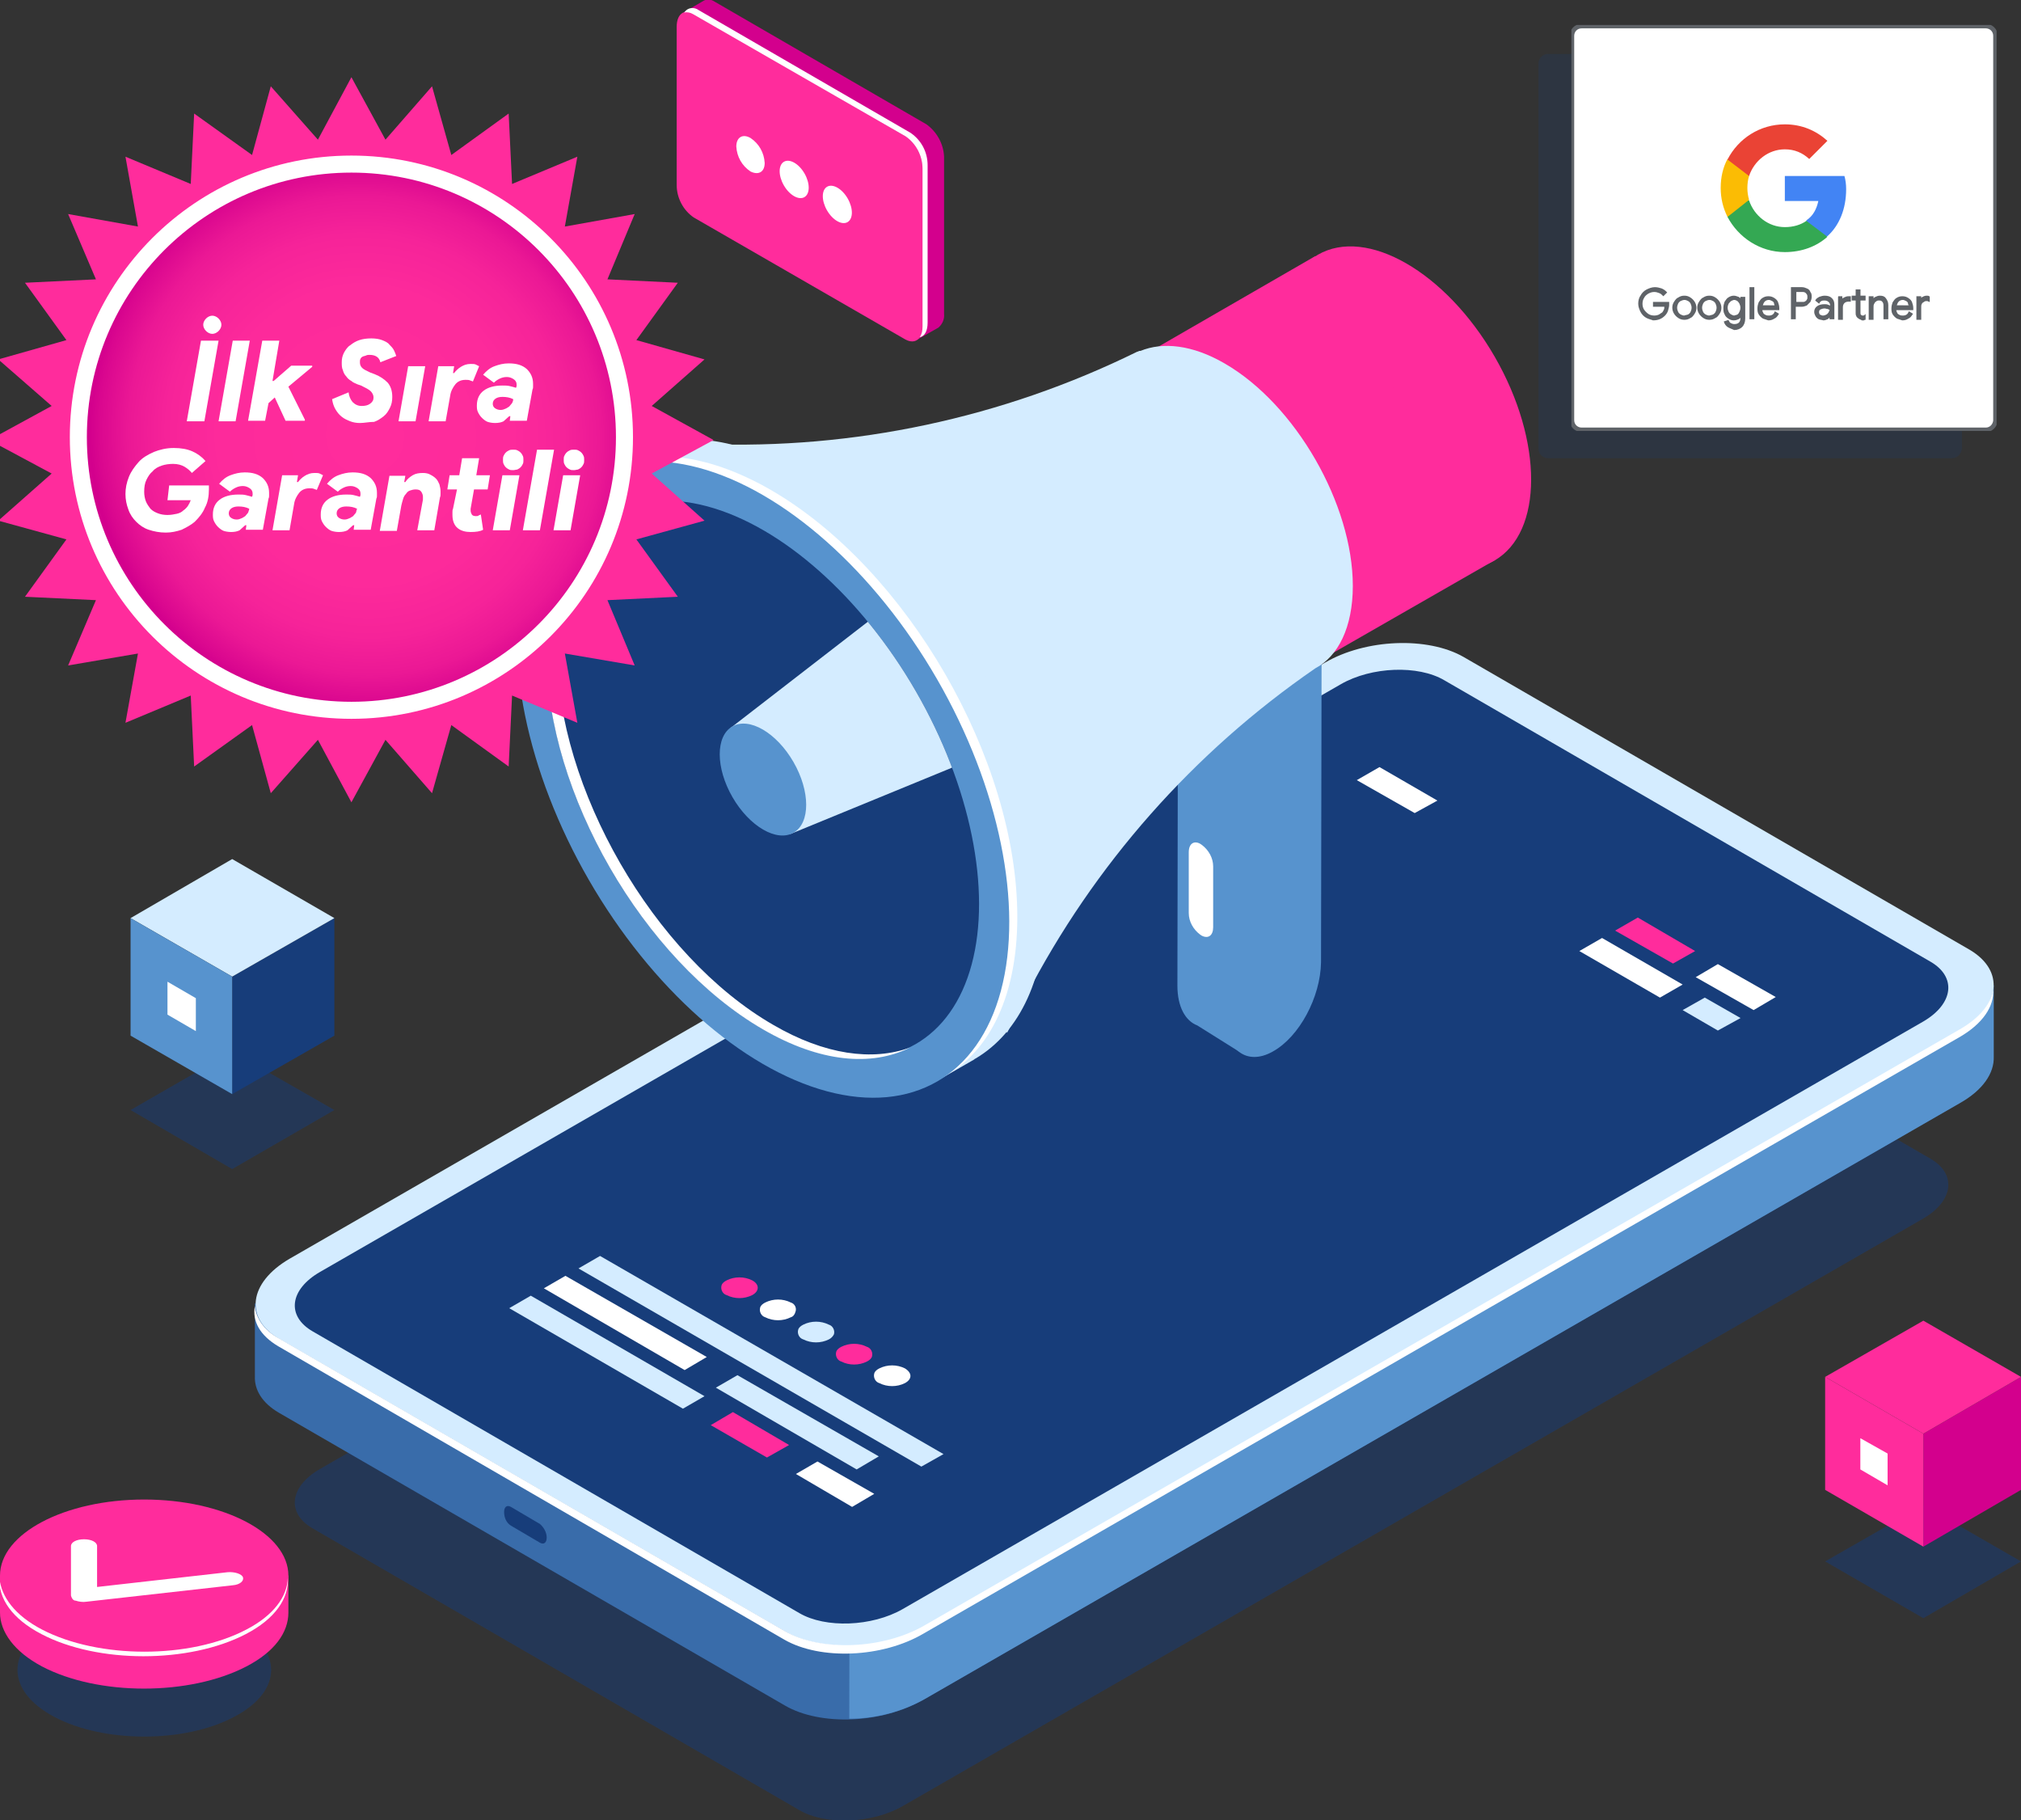 <?xml version="1.0" encoding="utf-8"?>
<!-- Generator: Adobe Illustrator 27.2.0, SVG Export Plug-In . SVG Version: 6.00 Build 0)  -->
<svg version="1.1" id="Layer_1" xmlns="http://www.w3.org/2000/svg" xmlns:xlink="http://www.w3.org/1999/xlink" x="0px" y="0px"
	 viewBox="0 0 356 320.6" style="enable-background:new 0 0 356 320.6;" xml:space="preserve">
<rect x="0" y="0" width="356" height="320.6" fill="#333333" stroke="none"/>
<style type="text/css">
	.st0{opacity:0.5;fill:#173D7A;enable-background:new    ;}
	.st1{fill:#FF2C9C;}
	.st2{fill:#FFFFFF;}
	.st3{fill:#396CAA;}
	.st4{fill:#173D7A;}
	.st5{fill:#5793CE;}
	.st6{fill:#D4ECFF;}
	.st7{fill:#D3008D;}
	.st8{clip-path:url(#SVGID_00000096023089171598660580000001655101314819483307_);}
	.st9{fill:url(#SVGID_00000060007178425109401780000009653848994252513430_);stroke:#FFFFFF;stroke-width:3;stroke-miterlimit:10;}
	.st10{opacity:0.2;fill:#173D7A;enable-background:new    ;}
	
		.st11{clip-path:url(#SVGID_00000089534572901168220080000013859480377771800483_);fill:none;stroke:#5F6368;stroke-width:0.791;stroke-miterlimit:10;}
	.st12{fill:#4284F4;}
	.st13{fill:#34A853;}
	.st14{fill:#FBBC04;}
	.st15{fill:#EA4335;}
	.st16{fill:#5F6368;stroke:#5F6368;stroke-width:0.25;stroke-miterlimit:10;}
</style>
<g id="Layer_2_1_">
	<g id="Ñëîé_1">
		<path class="st0" d="M41.2,302.4c-8.7,4.6-22.9,4.6-31.6,0s-8.7-12,0-16.6s22.9-4.6,31.6,0S50,297.8,41.2,302.4z"/>
		<path class="st1" d="M50.8,284v-6.5h-1.3c-1.5-2.2-3.7-4-6.1-5.2c-9.9-5.2-26-5.2-36,0c-2.5,1.2-4.6,3-6.1,5.2H0v6.5l0,0
			c0,3.4,2.5,6.9,7.4,9.5c9.9,5.2,26,5.2,36,0C48.4,290.9,50.8,287.5,50.8,284z"/>
		<ellipse class="st1" cx="25.4" cy="277.5" rx="25.4" ry="13.4"/>
		<path class="st2" d="M43.4,287c-9.9,5.2-26,5.2-36,0c-4.8-2.5-7.2-5.8-7.5-9.1c-0.2,3.6,2.2,7.2,7.4,9.9c9.9,5.2,26,5.2,36,0
			c5.2-2.7,7.6-6.3,7.4-9.9C50.6,281.2,48.2,284.5,43.4,287z"/>
		<path class="st2" d="M13.2,281.9c-0.4-0.1-0.6-0.5-0.7-0.9v-8.7c0-0.7,1-1.2,2.3-1.2s2.3,0.5,2.3,1.2v7.2l23-2.6
			c1.2-0.1,2.5,0.3,2.7,0.9s-0.5,1.3-1.8,1.4l-25.8,2.9c-0.6,0.1-1.3,0-1.9-0.2L13.2,281.9z"/>
		<path class="st0" d="M340.1,204.1l-85.7-49.6c-4.6-2.7-12.8-2.4-18.2,0.7L56.4,258.7c-5.4,3.1-6,7.8-1.3,10.5l85.7,49.6
			c4.6,2.7,12.8,2.4,18.2-0.7l179.8-103.5C344.1,211.5,344.7,206.8,340.1,204.1z"/>
		<path class="st3" d="M138.3,300.4l-89.2-51.6c-2.9-1.7-4.3-4-4.2-6.4l0,0v-12.9l5,5.8c0.3-0.2,0.6-0.4,1-0.6l182.4-105
			c7.2-4.2,18.2-4.6,24.4-1l87.9,50.9l5.5-6.1v12.6l0,0c0.1,2.9-1.9,5.9-6,8.2l-182.4,105C155.5,303.6,144.5,304,138.3,300.4z"/>
		<path class="st4" d="M90,268.7l5.1,3c0.7,0.4,1.2,0,1.2-0.9l0,0c0-0.9-0.5-1.8-1.2-2.4l-5.1-3c-0.7-0.4-1.2,0-1.2,0.9l0,0
			C88.8,267.3,89.2,268.2,90,268.7z"/>
		<path class="st5" d="M233.3,129.7c7.2-4.2,18.2-4.6,24.5-1l87.9,50.9l5.5-6.1v12.6l0,0c0.1,2.9-1.9,5.9-6,8.2l-182.4,105
			c-4,2.2-8.6,3.4-13.2,3.4l0.2-125.1L233.3,129.7z"/>
		<path class="st6" d="M347,167.3l-89.2-51.6c-6.3-3.6-17.2-3.2-24.4,1L51,221.7c-7.2,4.2-8,10.5-1.8,14.1l89.2,51.6
			c6.3,3.6,17.2,3.2,24.5-1l182.4-105C352.4,177.3,353.2,171,347,167.3z"/>
		<path class="st2" d="M138.2,288.8L49,237.1c-3.2-1.9-4.6-4.4-4.1-7.1c0.2,2.1,1.5,4.2,4.2,5.7l89.2,51.6c6.3,3.6,17.2,3.2,24.5-1
			l182.4-105c3.5-2,5.5-4.5,5.9-7c0.2,2.9-1.8,6-6,8.4l-182.4,105C155.4,292,144.5,292.4,138.2,288.8z"/>
		<path class="st4" d="M340.1,169.4l-85.7-49.6c-4.6-2.7-12.8-2.4-18.2,0.7L56.4,224c-5.4,3.1-6,7.8-1.3,10.5l85.7,49.6
			c4.6,2.7,12.8,2.4,18.2-0.7l179.8-103.5C344.1,176.8,344.7,172.1,340.1,169.4z"/>
		<polygon class="st6" points="162.3,258.3 101.9,223.4 105.7,221.2 166.2,256.1 		"/>
		<polygon class="st6" points="120.3,248.1 89.7,230.4 93.5,228.2 124.1,245.9 		"/>
		<polygon class="st1" points="135.1,256.7 125.2,251 129.1,248.7 139,254.5 		"/>
		<polygon class="st2" points="150.1,265.4 140.2,259.6 144,257.4 154,263.1 		"/>
		<polygon class="st2" points="120.6,241.3 95.8,226.9 99.6,224.7 124.5,239 		"/>
		<polygon class="st6" points="150.9,258.8 126.1,244.4 129.9,242.2 154.8,256.5 		"/>
		<path class="st1" d="M132.5,228.1c-1.4,0.7-3.1,0.7-4.5,0c-0.7-0.2-1.1-1-0.9-1.7c0.1-0.4,0.5-0.7,0.9-0.9c1.4-0.7,3.1-0.7,4.5,0
			C133.8,226.2,133.8,227.4,132.5,228.1z"/>
		<path class="st2" d="M139.3,232c-1.4,0.7-3.1,0.7-4.5,0c-0.7-0.2-1.1-1-0.9-1.7c0.1-0.4,0.5-0.7,0.9-0.9c1.4-0.7,3.1-0.7,4.5,0
			c0.7,0.2,1.1,1,0.8,1.7C140,231.5,139.7,231.9,139.3,232z"/>
		<path class="st6" d="M146,235.9c-1.4,0.7-3.1,0.7-4.5,0c-0.7-0.2-1.1-1-0.9-1.7c0.1-0.4,0.5-0.7,0.9-0.9c1.4-0.7,3.1-0.7,4.5,0
			c0.7,0.2,1.1,1,0.9,1.7C146.7,235.4,146.4,235.7,146,235.9z"/>
		<path class="st1" d="M152.7,239.8c-1.4,0.7-3.1,0.7-4.5,0c-0.7-0.2-1.1-1-0.9-1.7c0.1-0.4,0.5-0.7,0.9-0.9c1.4-0.7,3.1-0.7,4.5,0
			c0.7,0.2,1.1,1,0.9,1.7C153.5,239.3,153.1,239.6,152.7,239.8z"/>
		<path class="st2" d="M159.4,243.6c-1.4,0.7-3.1,0.7-4.5,0c-0.7-0.2-1.1-1-0.9-1.7c0.1-0.4,0.5-0.7,0.9-0.9c1.4-0.7,3.1-0.7,4.5,0
			C160.7,241.8,160.7,242.9,159.4,243.6z"/>
		<polygon class="st1" points="294.7,169.7 284.5,163.9 288.5,161.6 298.6,167.5 		"/>
		<polygon class="st2" points="308.9,177.9 298.7,172.1 302.6,169.8 312.8,175.6 		"/>
		<polygon class="st2" points="249.2,143.2 239,137.4 243,135.1 253.2,141 		"/>
		<polygon class="st2" points="292.4,175.7 278.2,167.5 282.2,165.2 296.4,173.4 		"/>
		<polygon class="st6" points="302.6,181.5 296.4,177.9 300.3,175.7 306.6,179.3 		"/>
		<polygon class="st0" points="338.8,285 321.5,275 338.8,265.1 356,275 		"/>
		<polygon class="st7" points="356,262.4 338.8,272.4 338.8,252.5 356,242.5 		"/>
		<polygon class="st1" points="338.8,252.5 321.5,242.5 338.8,232.6 356,242.5 		"/>
		<polygon class="st1" points="338.8,272.4 321.5,262.4 321.5,242.5 338.8,252.5 		"/>
		<polygon class="st2" points="332.5,261.6 327.7,258.8 327.7,253.3 332.5,256 		"/>
		<polygon class="st0" points="40.9,205.9 23,195.5 40.9,185.2 58.9,195.5 		"/>
		<polygon class="st4" points="58.9,182.4 40.9,192.7 40.9,172 58.9,161.7 		"/>
		<polygon class="st6" points="40.9,172 23,161.7 40.9,151.3 58.9,161.7 		"/>
		<polygon class="st5" points="40.9,192.7 23,182.4 23,161.7 40.9,172 		"/>
		<polygon class="st2" points="34.5,181.6 29.5,178.7 29.5,172.9 34.5,175.8 		"/>
		<path class="st7" d="M163.2,21.9L125.9,0.3c-0.6-0.4-1.3-0.5-1.9-0.2l0,0l-3.6,2.1l2.5,0.9v27.2c0,2.3,1.1,4.4,3,5.7l35.7,20.6
			v3.2l3.7-2.1l0,0c0.7-0.6,1.1-1.5,1-2.4V27.6C166.2,25.3,165,23.2,163.2,21.9z"/>
		<path class="st1" d="M159.5,59.8l-37.3-21.5c-1.9-1.3-3-3.5-3-5.7V4.7c0-2.2,1.3-3.2,3-2.3L159.5,24c1.9,1.3,3,3.5,3,5.7v27.8
			C162.5,59.7,161.2,60.7,159.5,59.8z"/>
		<path class="st2" d="M160.4,23.4L123.1,1.8c-0.8-0.6-1.9-0.5-2.5,0.3c0,0,0,0-0.1,0.1c0.6-0.1,1.1,0,1.6,0.3L159.5,24
			c1.9,1.3,3,3.5,3,5.7v27.8c0,0.7-0.1,1.3-0.5,1.9c0.9-0.2,1.4-1.1,1.4-2.6V29.1C163.4,26.8,162.3,24.7,160.4,23.4z"/>
		<path class="st2" d="M134.7,28.7c0,1.6-1.1,2.2-2.5,1.5c-1.5-1-2.4-2.6-2.5-4.4c0-1.6,1.1-2.3,2.5-1.5
			C133.7,25.3,134.6,26.9,134.7,28.7z"/>
		<ellipse transform="matrix(0.866 -0.5 0.5 0.866 2.943 74.187)" class="st2" cx="139.9" cy="31.6" rx="2.1" ry="3.6"/>
		<ellipse transform="matrix(0.866 -0.5 0.5 0.866 1.763 78.576)" class="st2" cx="147.5" cy="36" rx="2.1" ry="3.6"/>
		<path class="st5" d="M224.2,164.3v-7.2l8.5-42.9l-8.4-5.2l-16.8,9.3l-0.1,55.3c0,3.7,1.4,6.2,3.5,7l0,0l7.5,4.7l0.9-3.6l1.3-6.5
			C222.9,172,224.1,168.2,224.2,164.3z"/>
		<path class="st5" d="M224.2,185.2L224.2,185.2c-4.6,2.6-8.4-0.3-8.4-6.4l0.1-55.3l16.9-9.3l-0.1,55.3
			C232.6,175.6,228.9,182.6,224.2,185.2z"/>
		<ellipse transform="matrix(0.866 -0.5 0.5 0.866 -2.717 133.47)" class="st1" cx="247.7" cy="71.8" rx="18" ry="31.1"/>
		<polygon class="st1" points="263.4,98.6 199.4,135.3 165,83.6 231.7,45.1 		"/>
		<path class="st6" d="M238.3,103.2c0-14.4-10.1-32-22.6-39.2c-5.7-3.3-10.9-3.8-14.8-2.2l0,0h-0.1h-0.1l-0.5,0.2
			c-23.6,11.6-49.8,17.2-76.1,16.2l-7.4-0.3l60.7,104l3.3-6.4c12-23.2,29.5-43,51-57.8C235.7,115.6,238.3,110.5,238.3,103.2z"/>
		<path class="st6" d="M184.3,158.5c0-27.7-19.4-61.3-43.4-75.2c-11.9-6.9-22.8-7.6-30.6-3.1l0,0l0,0h-0.1l-7.1,4.2l2.5-0.5
			c-5.1,5.3-8,13.6-8,24.4c0,27.7,19.4,61.3,43.4,75.2c9.4,5.4,18.1,7,25.2,5.2l-1.2,1.7l6.6-3.8l0.1-0.1l0.2-0.1l0,0
			C179.6,181.8,184.3,172.2,184.3,158.5z"/>
		<path class="st2" d="M179.2,161.5c0-27.7-19.4-61.3-43.4-75.2c-11.8-6.8-22.5-7.6-30.3-3.2l-1.1,0.6c-0.4,0.2-0.7,0.5-1.1,0.7
			l2.2-0.5c-5.1,5.3-8,13.6-8,24.4c0,27.7,19.4,61.3,43.4,75.2c9.4,5.4,18.1,7,25.2,5.2l-1,1.5C173.8,186.2,179.2,176.1,179.2,161.5
			z"/>
		<ellipse transform="matrix(0.866 -0.5 0.5 0.866 -50.645 85.595)" class="st5" cx="134.4" cy="137.3" rx="35.4" ry="61.4"/>
		<ellipse transform="matrix(0.866 -0.5 0.5 0.866 -50.645 85.595)" class="st4" cx="134.4" cy="137.3" rx="31.1" ry="53.8"/>
		<path class="st2" d="M136.2,180.5c-21-12.1-38.1-41.7-38.1-66c0-12.8,4.7-21.5,12.2-25.2c-8.5,3.1-14,12.2-14,26
			c0,24.3,17,53.8,38.1,66c10,5.8,19.1,6.6,25.9,3.2C153.7,186.9,145.3,185.8,136.2,180.5z"/>
		<g>
			<g>
				<g>
					<g>
						<defs>
							
								<ellipse id="SVGID_1_" transform="matrix(0.866 -0.5 0.5 0.866 -50.645 85.595)" cx="134.4" cy="137.3" rx="31.1" ry="53.8"/>
						</defs>
						<clipPath id="SVGID_00000017497806634527275890000013336158216665846187_">
							<use xlink:href="#SVGID_1_"  style="overflow:visible;"/>
						</clipPath>
						<g style="clip-path:url(#SVGID_00000017497806634527275890000013336158216665846187_);">
							<polygon class="st6" points="128.7,128.2 183.9,85.5 204,120.3 139.2,146.9 							"/>
							<ellipse transform="matrix(0.866 -0.5 0.5 0.866 -50.645 85.595)" class="st5" cx="134.4" cy="137.3" rx="6.2" ry="10.8"/>
						</g>
					</g>
				</g>
			</g>
		</g>
		<path class="st2" d="M211.7,164.8l-0.3-0.2c-1.2-0.9-2-2.3-2-3.8v-10.7c0-1.5,0.9-2.1,2-1.5l0.3,0.2c1.2,0.9,2,2.3,2,3.8v10.7
			C213.7,164.7,212.9,165.4,211.7,164.8z"/>
	</g>
</g>
<g>
	<polygon class="st1" points="61.9,13.6 67.9,24.6 76.1,15.2 79.5,27.3 89.6,20 90.2,32.4 101.7,27.6 99.5,39.9 111.8,37.7 
		107,49.2 119.4,49.8 112.1,59.9 124.1,63.3 114.8,71.5 125.7,77.5 114.8,83.4 124.1,91.7 112.1,95 119.4,105.1 107,105.7 
		111.8,117.2 99.5,115.1 101.7,127.3 90.2,122.5 89.6,135 79.5,127.7 76.1,139.7 67.9,130.3 61.9,141.3 56,130.3 47.7,139.7 
		44.4,127.7 34.2,135 33.6,122.5 22.1,127.3 24.3,115.1 12,117.2 16.9,105.7 4.4,105.1 11.7,95 -0.3,91.7 9.1,83.4 -1.9,77.5 
		9.1,71.5 -0.3,63.3 11.7,59.9 4.4,49.8 16.9,49.2 12,37.7 24.3,39.9 22.1,27.6 33.6,32.4 34.2,20 44.4,27.3 47.7,15.2 56,24.6 	"/>
	<g>
		
			<radialGradient id="SVGID_00000081633713313676322380000013139139984554643602_" cx="-507.277" cy="-630.978" r="64.551" gradientTransform="matrix(0.872 -0.49 -0.501 -0.892 190.532 -734.69)" gradientUnits="userSpaceOnUse">
			<stop  offset="8.379889e-03" style="stop-color:#FF2C9C"/>
			<stop  offset="0.399" style="stop-color:#FD2A9B"/>
			<stop  offset="0.54" style="stop-color:#F62399"/>
			<stop  offset="0.641" style="stop-color:#EB1895"/>
			<stop  offset="0.721" style="stop-color:#DA078F"/>
			<stop  offset="0.746" style="stop-color:#D3008D"/>
		</radialGradient>
		
			<circle style="fill:url(#SVGID_00000081633713313676322380000013139139984554643602_);stroke:#FFFFFF;stroke-width:3;stroke-miterlimit:10;" cx="61.9" cy="77" r="48.1"/>
	</g>
	<g>
		<path class="st2" d="M35.4,60h3.1L36,74.2h-3.1L35.4,60z M37.4,58.8c-0.4,0-0.8-0.2-1.1-0.5c-0.3-0.3-0.5-0.7-0.5-1.1
			c0-0.4,0.2-0.8,0.5-1.1s0.7-0.5,1.1-0.5c0.4,0,0.8,0.2,1.1,0.5c0.3,0.3,0.5,0.7,0.5,1.1c0,0.4-0.2,0.8-0.5,1.1
			S37.8,58.8,37.4,58.8z"/>
		<path class="st2" d="M38.5,74.2L41,60h3l-2.5,14.2H38.5z"/>
		<path class="st2" d="M46.2,60h3L48,67.1h0.2l3.1-2.7H55v0.2l-4.2,3.5l2.9,5.8v0.2h-3.4L48.4,70l-1.1,1l-0.6,3.1h-3L46.2,60z"/>
		<path class="st2" d="M63.4,74.5c-0.6,0-1.2-0.1-1.7-0.3c-0.5-0.2-1-0.4-1.5-0.8s-0.8-0.8-1.1-1.3s-0.5-1.1-0.6-1.8l2.9-1.2
			c0.1,0.7,0.3,1.2,0.7,1.7c0.4,0.4,0.9,0.7,1.6,0.7c0.6,0,1.1-0.1,1.5-0.4s0.6-0.6,0.6-1.1c0-0.4-0.2-0.8-0.5-1.1
			c-0.3-0.3-0.9-0.6-1.7-1L63,67.7c-0.4-0.2-0.8-0.3-1.1-0.6c-0.4-0.2-0.7-0.5-0.9-0.8c-0.3-0.3-0.5-0.7-0.6-1.1
			c-0.2-0.4-0.2-0.9-0.2-1.4c0-0.6,0.1-1.1,0.4-1.7c0.3-0.5,0.6-1,1.1-1.3c0.5-0.4,1-0.7,1.6-0.9s1.3-0.3,2.1-0.3
			c0.7,0,1.4,0.1,1.9,0.3s1,0.4,1.3,0.8c0.3,0.3,0.6,0.6,0.8,1c0.2,0.4,0.3,0.7,0.4,1L67,63.8c-0.2-0.9-0.9-1.3-1.9-1.3
			c-0.2,0-0.4,0-0.6,0.1s-0.4,0.1-0.6,0.2s-0.3,0.2-0.4,0.4c-0.1,0.2-0.1,0.3-0.1,0.6c0,0.4,0.1,0.7,0.4,1c0.3,0.3,0.8,0.5,1.4,0.8
			l0.8,0.3c1,0.4,1.7,0.9,2.3,1.5c0.5,0.6,0.8,1.4,0.8,2.5c0,0.7-0.1,1.3-0.4,1.9s-0.6,1.1-1.1,1.5s-1.1,0.8-1.7,1
			C65,74.3,64.2,74.5,63.4,74.5z"/>
		<path class="st2" d="M70.2,74.2l1.7-9.7h3l-1.7,9.7H70.2z"/>
		<path class="st2" d="M77.2,64.5H80l-0.2,1.2H80c0.3-0.4,0.7-0.8,1.2-1.1c0.5-0.3,1-0.5,1.7-0.5c0.4,0,0.7,0,0.9,0.1
			c0.2,0.1,0.4,0.2,0.6,0.3l-1.1,2.7c-0.1-0.1-0.3-0.1-0.5-0.2s-0.5-0.1-0.8-0.1c-0.8,0-1.4,0.3-1.8,0.8s-0.8,1.2-0.9,2l-0.8,4.5h-3
			L77.2,64.5z"/>
		<path class="st2" d="M89.9,73.3h-0.2c-0.3,0.3-0.7,0.6-1,0.9c-0.4,0.2-0.9,0.3-1.5,0.3c-0.5,0-1-0.1-1.3-0.2s-0.7-0.4-1-0.7
			c-0.3-0.3-0.5-0.6-0.7-1S84,71.8,84,71.4c0-1.1,0.4-2,1.2-2.6c0.8-0.6,1.9-0.9,3.3-0.9c0.5,0,0.9,0,1.3,0.1s0.8,0.2,1.1,0.3L91,68
			c0-0.1,0-0.2,0-0.3c0-0.4-0.2-0.7-0.5-0.9c-0.3-0.2-0.7-0.4-1.2-0.4s-0.9,0.1-1.3,0.3c-0.4,0.2-0.7,0.4-1,0.7L85.1,66
			c0.6-0.7,1.2-1.2,2-1.5c0.8-0.3,1.6-0.5,2.5-0.5c1.4,0,2.4,0.3,3.2,1c0.7,0.7,1.1,1.5,1.1,2.6c0,0.2,0,0.3,0,0.5s0,0.3-0.1,0.5
			l-1,5.5h-3L89.9,73.3z M90.4,70.3c-0.6-0.3-1.2-0.4-1.9-0.4c-0.5,0-0.9,0.1-1.2,0.3c-0.3,0.2-0.5,0.5-0.5,0.9
			c0,0.3,0.1,0.6,0.4,0.8c0.3,0.2,0.6,0.3,1,0.3c0.3,0,0.6-0.1,0.8-0.2c0.3-0.1,0.5-0.3,0.7-0.4c0.2-0.2,0.3-0.4,0.5-0.6
			C90.3,70.8,90.4,70.6,90.4,70.3z"/>
		<path class="st2" d="M29.8,85.5h7c0,0.1,0,0.3,0,0.4s0,0.2,0,0.3c0,1.2-0.2,2.3-0.7,3.2c-0.4,1-1.1,1.8-1.8,2.5
			c-0.7,0.6-1.5,1-2.3,1.4c-0.9,0.3-1.8,0.5-2.8,0.5c-1.1,0-2.1-0.2-3-0.5s-1.6-0.8-2.2-1.4s-1.1-1.3-1.4-2.2
			c-0.3-0.8-0.5-1.7-0.5-2.7s0.2-2,0.6-3s1-1.8,1.7-2.6s1.6-1.3,2.7-1.8c1-0.4,2.2-0.7,3.5-0.7s2.4,0.2,3.3,0.6s1.7,1,2.3,1.7
			l-2.4,2.1c-0.3-0.4-0.8-0.8-1.3-1.1c-0.5-0.3-1.2-0.5-2-0.5c-0.7,0-1.4,0.1-2,0.3c-0.6,0.2-1.2,0.5-1.6,1
			c-0.5,0.4-0.8,0.9-1.1,1.5c-0.3,0.6-0.4,1.3-0.4,2.1c0,0.6,0.1,1.2,0.3,1.7c0.2,0.5,0.5,0.9,0.8,1.3c0.4,0.4,0.8,0.6,1.3,0.8
			c0.5,0.2,1.1,0.3,1.7,0.3s1.1-0.1,1.6-0.2s0.9-0.3,1.2-0.6c0.3-0.2,0.6-0.5,0.8-0.8s0.4-0.7,0.5-1h-4.1L29.8,85.5z"/>
		<path class="st2" d="M43.4,92.5h-0.2c-0.3,0.3-0.7,0.6-1,0.9c-0.4,0.2-0.9,0.3-1.5,0.3c-0.5,0-1-0.1-1.3-0.2s-0.7-0.4-1-0.7
			c-0.3-0.3-0.5-0.6-0.7-1s-0.2-0.8-0.2-1.2c0-1.1,0.4-2,1.2-2.6s1.9-0.9,3.3-0.9c0.5,0,0.9,0,1.3,0.1s0.8,0.2,1.1,0.3l0.1-0.3
			c0-0.1,0-0.2,0-0.3c0-0.4-0.2-0.7-0.5-0.9c-0.3-0.2-0.7-0.4-1.2-0.4s-0.9,0.1-1.3,0.3c-0.4,0.2-0.7,0.4-1,0.7l-1.9-1.4
			c0.6-0.7,1.2-1.2,2-1.5s1.6-0.5,2.5-0.5c1.4,0,2.4,0.3,3.2,1c0.7,0.7,1.1,1.5,1.1,2.6c0,0.2,0,0.3,0,0.5s0,0.3-0.1,0.5l-1,5.5h-3
			L43.4,92.5z M43.9,89.6c-0.6-0.3-1.2-0.4-1.9-0.4c-0.5,0-0.9,0.1-1.2,0.3c-0.3,0.2-0.5,0.5-0.5,0.9c0,0.3,0.1,0.6,0.4,0.8
			c0.3,0.2,0.6,0.3,1,0.3c0.3,0,0.6-0.1,0.8-0.2c0.3-0.1,0.5-0.3,0.7-0.4c0.2-0.2,0.3-0.4,0.5-0.6C43.8,90,43.9,89.8,43.9,89.6z"/>
		<path class="st2" d="M49.7,83.7h2.8l-0.2,1.2h0.2c0.3-0.4,0.7-0.8,1.2-1.1c0.5-0.3,1-0.5,1.7-0.5c0.4,0,0.7,0,0.9,0.1
			s0.4,0.2,0.6,0.3l-1.1,2.6c-0.1-0.1-0.3-0.1-0.5-0.2S54.8,86,54.5,86c-0.8,0-1.4,0.3-1.8,0.8s-0.8,1.2-0.9,2L51,93.4h-3L49.7,83.7
			z"/>
		<path class="st2" d="M62.4,92.5h-0.2c-0.3,0.3-0.7,0.6-1,0.9c-0.4,0.2-0.9,0.3-1.5,0.3c-0.5,0-1-0.1-1.3-0.2s-0.7-0.4-1-0.7
			c-0.3-0.3-0.5-0.6-0.7-1s-0.2-0.8-0.2-1.2c0-1.1,0.4-2,1.2-2.6s1.9-0.9,3.3-0.9c0.5,0,0.9,0,1.3,0.1s0.8,0.2,1.1,0.3l0.1-0.3
			c0-0.1,0-0.2,0-0.3c0-0.4-0.2-0.7-0.5-0.9c-0.3-0.2-0.7-0.4-1.2-0.4s-0.9,0.1-1.3,0.3c-0.4,0.2-0.7,0.4-1,0.7l-1.9-1.4
			c0.6-0.7,1.2-1.2,2-1.5s1.6-0.5,2.5-0.5c1.4,0,2.4,0.3,3.2,1c0.7,0.7,1.1,1.5,1.1,2.6c0,0.2,0,0.3,0,0.5s0,0.3-0.1,0.5l-1,5.5h-3
			L62.4,92.5z M62.9,89.6c-0.6-0.3-1.2-0.4-1.9-0.4c-0.5,0-0.9,0.1-1.2,0.3c-0.3,0.2-0.5,0.5-0.5,0.9c0,0.3,0.1,0.6,0.4,0.8
			c0.3,0.2,0.6,0.3,1,0.3c0.3,0,0.6-0.1,0.8-0.2c0.3-0.1,0.5-0.3,0.7-0.4c0.2-0.2,0.3-0.4,0.5-0.6C62.8,90,62.8,89.8,62.9,89.6z"/>
		<path class="st2" d="M71.2,84.9h0.2c0.3-0.5,0.8-0.9,1.3-1.2s1.1-0.4,1.8-0.4c0.5,0,1,0.1,1.3,0.3c0.4,0.2,0.7,0.4,1,0.7
			c0.3,0.3,0.4,0.6,0.6,1c0.1,0.4,0.2,0.8,0.2,1.2c0,0.2,0,0.4,0,0.5c0,0.2,0,0.4-0.1,0.6l-1,5.8h-3l1-5.4c0-0.1,0-0.1,0-0.2
			s0-0.2,0-0.3c0-0.3-0.1-0.6-0.3-0.9c-0.2-0.3-0.5-0.4-1-0.4c-0.4,0-0.7,0.1-1,0.2s-0.5,0.3-0.7,0.6c-0.2,0.2-0.4,0.5-0.5,0.9
			c-0.1,0.3-0.2,0.7-0.3,1.1l-0.8,4.5h-3l1.7-9.7h2.8L71.2,84.9z"/>
		<path class="st2" d="M80.5,86.2h-1.7l0.4-2.5h1.7l0.5-3h3l-0.5,3h2.4l-0.4,2.5h-2.4l-0.6,3.4c0,0.1,0,0.1,0,0.2v0.1
			c0,0.3,0.1,0.5,0.2,0.7s0.4,0.3,0.7,0.3c0.2,0,0.4,0,0.5-0.1s0.3-0.1,0.4-0.2l0.4,2.7c-0.5,0.3-1.3,0.4-2.2,0.4
			c-0.9,0-1.7-0.2-2.3-0.7c-0.6-0.5-0.9-1.3-0.9-2.3c0-0.2,0-0.4,0-0.5c0-0.2,0-0.4,0.1-0.6L80.5,86.2z"/>
		<path class="st2" d="M86.8,93.4l1.7-9.7h3l-1.7,9.7H86.8z M90.4,82.8c-0.3,0-0.5,0-0.7-0.1s-0.4-0.2-0.6-0.4
			c-0.2-0.2-0.3-0.4-0.4-0.6s-0.1-0.5-0.1-0.7c0-0.3,0-0.5,0.1-0.7s0.2-0.4,0.4-0.6c0.2-0.2,0.4-0.3,0.6-0.4s0.5-0.1,0.7-0.1
			c0.3,0,0.5,0,0.7,0.1s0.4,0.2,0.6,0.4c0.2,0.2,0.3,0.4,0.4,0.6s0.1,0.5,0.1,0.7c0,0.3,0,0.5-0.1,0.7s-0.2,0.4-0.4,0.6
			c-0.2,0.2-0.4,0.3-0.6,0.4C90.9,82.7,90.7,82.8,90.4,82.8z"/>
		<path class="st2" d="M92.1,93.4l2.5-14.2h3l-2.5,14.2H92.1z"/>
		<path class="st2" d="M97.5,93.4l1.7-9.7h3l-1.7,9.7H97.5z M101.1,82.8c-0.3,0-0.5,0-0.7-0.1s-0.4-0.2-0.6-0.4
			c-0.2-0.2-0.3-0.4-0.4-0.6s-0.1-0.5-0.1-0.7c0-0.3,0-0.5,0.1-0.7s0.2-0.4,0.4-0.6c0.2-0.2,0.4-0.3,0.6-0.4s0.5-0.1,0.7-0.1
			c0.3,0,0.5,0,0.7,0.1s0.4,0.2,0.6,0.4c0.2,0.2,0.3,0.4,0.4,0.6s0.1,0.5,0.1,0.7c0,0.3,0,0.5-0.1,0.7s-0.2,0.4-0.4,0.6
			c-0.2,0.2-0.4,0.3-0.6,0.4C101.6,82.7,101.4,82.8,101.1,82.8z"/>
	</g>
</g>
<g>
	<path class="st10" d="M343.9,80.7h-71.2c-0.9,0-1.7-0.7-1.7-1.7V11.2c0-0.9,0.7-1.7,1.7-1.7h71.2c0.9,0,1.7,0.7,1.7,1.7V79
		C345.5,79.9,344.8,80.7,343.9,80.7L343.9,80.7z"/>
	<path class="st2" d="M349.8,75.7h-71.2c-0.9,0-1.7-0.7-1.7-1.7V6.3c0-0.9,0.7-1.7,1.7-1.7h71.2c0.9,0,1.7,0.7,1.7,1.7v67.8
		C351.4,75,350.7,75.7,349.8,75.7L349.8,75.7z"/>
	<g>
		<g>
			<g>
				<defs>
					<rect id="SVGID_00000012469186814405470050000000313036134015600555_" x="276.8" y="4.4" width="74.9" height="71.5"/>
				</defs>
				<clipPath id="SVGID_00000147200541145187533880000009621375167424221887_">
					<use xlink:href="#SVGID_00000012469186814405470050000000313036134015600555_"  style="overflow:visible;"/>
				</clipPath>
				
					<path style="clip-path:url(#SVGID_00000147200541145187533880000009621375167424221887_);fill:none;stroke:#5F6368;stroke-width:0.791;stroke-miterlimit:10;" d="
					M349.8,75.7h-71.2c-0.9,0-1.7-0.7-1.7-1.7V6.3c0-0.9,0.7-1.7,1.7-1.7h71.2c0.9,0,1.7,0.7,1.7,1.7v67.8
					C351.4,75,350.7,75.7,349.8,75.7L349.8,75.7z"/>
			</g>
		</g>
	</g>
	<path class="st12" d="M325.2,33.3c0-0.8-0.1-1.6-0.3-2.3h-10.5v4.4h5.9c-0.3,1.4-0.9,2.6-2.1,3.4v2.8h3.7
		C324,39.7,325.2,36.8,325.2,33.3L325.2,33.3z"/>
	<path class="st13" d="M314.4,44.4c3,0,5.6-1,7.5-2.7l-3.7-2.8c-1,0.7-2.3,1.1-3.8,1.1c-2.9,0-5.4-2-6.3-4.7h-3.8v2.9
		C306.2,41.8,310,44.4,314.4,44.4L314.4,44.4z"/>
	<path class="st14" d="M308.1,35.2c-0.2-0.7-0.3-1.4-0.3-2.1c0-0.7,0.1-1.5,0.3-2.1v-3h-3.8c-0.8,1.5-1.2,3.2-1.2,5.1
		c0,1.8,0.4,3.5,1.2,5.1L308.1,35.2L308.1,35.2z"/>
	<path class="st15" d="M314.4,26.3c1.7,0,3.1,0.6,4.3,1.7l3.2-3.2c-2-1.8-4.5-2.9-7.5-2.9c-4.4,0-8.2,2.5-10.1,6.2l3.8,2.9
		C309,28.3,311.5,26.3,314.4,26.3L314.4,26.3z"/>
	<g>
		<path class="st16" d="M290.1,55.9c-0.4-0.2-0.8-0.6-1-1s-0.4-0.9-0.4-1.4s0.1-1,0.4-1.4c0.2-0.4,0.6-0.8,1-1s0.9-0.4,1.4-0.4
			c0.4,0,0.8,0.1,1.1,0.2c0.3,0.1,0.6,0.3,0.9,0.6L293,52c-0.2-0.2-0.4-0.4-0.7-0.5c-0.3-0.1-0.5-0.2-0.9-0.2s-0.7,0.1-1.1,0.3
			c-0.3,0.2-0.6,0.4-0.8,0.8c-0.2,0.3-0.3,0.7-0.3,1.1c0,0.4,0.1,0.8,0.3,1.1c0.2,0.3,0.5,0.6,0.8,0.8s0.7,0.3,1.1,0.3
			s0.7-0.1,0.9-0.2c0.2-0.1,0.4-0.3,0.6-0.4c0.1-0.1,0.2-0.3,0.3-0.5c0.1-0.2,0.1-0.4,0.1-0.7h-2v-0.6h2.6c0,0.1,0,0.3,0,0.4
			c0,0.3-0.1,0.6-0.2,1c-0.1,0.3-0.3,0.6-0.5,0.8c-0.5,0.5-1.1,0.8-2,0.8C291,56.2,290.5,56.1,290.1,55.9z"/>
		<path class="st16" d="M295.7,55.9c-0.3-0.2-0.5-0.4-0.7-0.7s-0.3-0.7-0.3-1c0-0.4,0.1-0.7,0.3-1c0.2-0.3,0.4-0.6,0.7-0.7
			c0.3-0.2,0.6-0.3,1-0.3s0.7,0.1,1,0.3s0.5,0.4,0.7,0.7s0.3,0.7,0.3,1c0,0.4-0.1,0.7-0.3,1c-0.2,0.3-0.4,0.6-0.7,0.7
			c-0.3,0.2-0.6,0.3-1,0.3C296.3,56.2,296,56.1,295.7,55.9z M297.4,55.5c0.2-0.1,0.4-0.3,0.5-0.5s0.2-0.5,0.2-0.8s-0.1-0.6-0.2-0.8
			s-0.3-0.4-0.5-0.5s-0.4-0.2-0.7-0.2c-0.2,0-0.5,0.1-0.7,0.2c-0.2,0.1-0.4,0.3-0.5,0.5s-0.2,0.5-0.2,0.8s0.1,0.6,0.2,0.8
			s0.3,0.4,0.5,0.5s0.4,0.2,0.7,0.2C296.9,55.6,297.2,55.6,297.4,55.5z"/>
		<path class="st16" d="M300.1,55.9c-0.3-0.2-0.5-0.4-0.7-0.7s-0.3-0.7-0.3-1c0-0.4,0.1-0.7,0.3-1c0.2-0.3,0.4-0.6,0.7-0.7
			c0.3-0.2,0.6-0.3,1-0.3s0.7,0.1,1,0.3s0.5,0.4,0.7,0.7s0.3,0.7,0.3,1c0,0.4-0.1,0.7-0.3,1c-0.2,0.3-0.4,0.6-0.7,0.7
			c-0.3,0.2-0.6,0.3-1,0.3S300.4,56.1,300.1,55.9z M301.8,55.5c0.2-0.1,0.4-0.3,0.5-0.5s0.2-0.5,0.2-0.8s-0.1-0.6-0.2-0.8
			s-0.3-0.4-0.5-0.5s-0.4-0.2-0.7-0.2c-0.2,0-0.5,0.1-0.7,0.2c-0.2,0.1-0.4,0.3-0.5,0.5s-0.2,0.5-0.2,0.8s0.1,0.6,0.2,0.8
			s0.3,0.4,0.5,0.5s0.4,0.2,0.7,0.2C301.4,55.6,301.6,55.6,301.8,55.5z"/>
		<path class="st16" d="M304.4,57.5c-0.3-0.2-0.5-0.5-0.6-0.8l0.6-0.2c0.1,0.2,0.2,0.4,0.4,0.5c0.2,0.1,0.4,0.2,0.7,0.2
			c0.4,0,0.7-0.1,0.9-0.3c0.2-0.2,0.3-0.5,0.3-0.9v-0.4l0,0c-0.1,0.2-0.3,0.4-0.5,0.5s-0.5,0.2-0.8,0.2s-0.6-0.1-0.9-0.3
			s-0.5-0.4-0.6-0.7c-0.2-0.3-0.2-0.7-0.2-1.1c0-0.4,0.1-0.7,0.2-1c0.2-0.3,0.4-0.6,0.6-0.7c0.3-0.2,0.6-0.3,0.9-0.3
			s0.5,0.1,0.8,0.2c0.2,0.1,0.4,0.3,0.5,0.5l0,0v-0.5h0.6v3.7c0,0.6-0.2,1.1-0.5,1.4c-0.3,0.3-0.8,0.5-1.3,0.5
			C305.1,57.8,304.7,57.7,304.4,57.5z M306.1,55.5c0.2-0.1,0.3-0.3,0.4-0.5s0.2-0.5,0.2-0.8s-0.1-0.6-0.2-0.8s-0.3-0.4-0.4-0.5
			c-0.2-0.1-0.4-0.2-0.6-0.2s-0.4,0.1-0.6,0.2c-0.2,0.1-0.3,0.3-0.5,0.5c-0.1,0.2-0.2,0.5-0.2,0.8s0.1,0.6,0.2,0.8s0.3,0.4,0.5,0.5
			s0.4,0.2,0.6,0.2C305.7,55.6,306,55.6,306.1,55.5z"/>
		<path class="st16" d="M308.3,50.7h0.6v5.4h-0.6V50.7z"/>
		<path class="st16" d="M310.6,56c-0.3-0.2-0.5-0.4-0.7-0.7s-0.2-0.7-0.2-1c0-0.4,0.1-0.7,0.2-1c0.2-0.3,0.4-0.6,0.6-0.7
			c0.3-0.2,0.6-0.3,1-0.3s0.7,0.1,1,0.3s0.5,0.4,0.6,0.7s0.2,0.6,0.2,1c0,0.1,0,0.1,0,0.2h-3c0,0.3,0.1,0.5,0.2,0.7s0.3,0.3,0.5,0.4
			c0.2,0.1,0.4,0.1,0.6,0.1c0.5,0,0.9-0.2,1.1-0.7l0.5,0.3c-0.2,0.3-0.4,0.6-0.7,0.7c-0.3,0.2-0.6,0.3-1,0.3
			C311.2,56.2,310.9,56.1,310.6,56z M312.7,53.8c0-0.2-0.1-0.3-0.1-0.5c-0.1-0.2-0.2-0.3-0.4-0.4c-0.2-0.1-0.4-0.2-0.6-0.2
			c-0.3,0-0.6,0.1-0.8,0.3c-0.2,0.2-0.3,0.4-0.4,0.8C310.4,53.8,312.7,53.8,312.7,53.8z"/>
		<path class="st16" d="M315.6,50.7h1.8c0.3,0,0.6,0.1,0.8,0.2c0.3,0.1,0.5,0.3,0.6,0.6c0.2,0.2,0.2,0.5,0.2,0.8s-0.1,0.6-0.2,0.8
			c-0.2,0.2-0.4,0.4-0.6,0.6c-0.3,0.1-0.5,0.2-0.8,0.2h-1.2v2.2h-0.6L315.6,50.7L315.6,50.7z M317.5,53.3c0.2,0,0.4,0,0.5-0.1
			c0.2-0.1,0.3-0.2,0.4-0.4c0.1-0.1,0.1-0.3,0.1-0.5s0-0.3-0.1-0.5c-0.1-0.1-0.2-0.3-0.4-0.4c-0.2-0.1-0.3-0.1-0.5-0.1h-1.2v2H317.5
			z"/>
		<path class="st16" d="M320.4,56.1c-0.2-0.1-0.4-0.3-0.5-0.5s-0.2-0.4-0.2-0.7c0-0.4,0.2-0.7,0.5-0.9s0.7-0.3,1.2-0.3
			c0.2,0,0.4,0,0.6,0.1s0.3,0.1,0.5,0.2v-0.2c0-0.3-0.1-0.5-0.3-0.7c-0.2-0.2-0.5-0.3-0.8-0.3c-0.2,0-0.4,0-0.6,0.1
			s-0.3,0.2-0.4,0.4l-0.5-0.4c0.1-0.2,0.4-0.4,0.6-0.5c0.3-0.1,0.6-0.2,0.9-0.2c0.5,0,0.9,0.1,1.2,0.4c0.3,0.3,0.4,0.6,0.4,1.1v2.4
			h-0.6v-0.5l0,0c-0.1,0.2-0.3,0.3-0.5,0.5c-0.2,0.1-0.5,0.2-0.7,0.2C320.9,56.2,320.6,56.2,320.4,56.1z M321.8,55.5
			c0.2-0.1,0.3-0.3,0.4-0.4c0.1-0.2,0.2-0.4,0.2-0.6c-0.1-0.1-0.3-0.1-0.4-0.2c-0.2,0-0.4-0.1-0.6-0.1c-0.3,0-0.6,0.1-0.8,0.2
			c-0.2,0.1-0.3,0.3-0.3,0.6c0,0.2,0.1,0.4,0.2,0.5c0.2,0.1,0.4,0.2,0.6,0.2C321.4,55.7,321.6,55.6,321.8,55.5z"/>
		<path class="st16" d="M323.8,52.3h0.6V53l0,0c0.1-0.2,0.2-0.4,0.5-0.5c0.2-0.1,0.4-0.2,0.7-0.2c0.1,0,0.2,0,0.3,0V53
			c-0.1,0-0.2,0-0.3,0c-0.3,0-0.6,0.1-0.8,0.3c-0.2,0.2-0.3,0.5-0.3,0.8v2.1h-0.6v-3.9C323.9,52.3,323.8,52.3,323.8,52.3z
			 M327.6,56.1c-0.1-0.1-0.2-0.1-0.3-0.2c-0.1-0.1-0.2-0.2-0.2-0.3c-0.1-0.1-0.1-0.3-0.1-0.5v-2.3h-0.7v-0.6h0.7v-1.1h0.6v1.1h0.9
			v0.6h-0.9V55c0,0.2,0,0.4,0.1,0.5s0.2,0.2,0.4,0.2c0.1,0,0.3,0,0.4-0.1v0.6c-0.1,0-0.2,0.1-0.2,0.1c-0.1,0-0.2,0-0.3,0
			C327.9,56.2,327.8,56.2,327.6,56.1z"/>
		<path class="st16" d="M329.3,52.3h0.6v0.6l0,0c0.1-0.2,0.3-0.4,0.5-0.5s0.5-0.2,0.7-0.2c0.5,0,0.8,0.1,1,0.4
			c0.2,0.3,0.4,0.6,0.4,1.1v2.4h-0.6v-2.3c0-0.4-0.1-0.6-0.3-0.8c-0.2-0.2-0.4-0.2-0.7-0.2c-0.2,0-0.4,0.1-0.5,0.2
			c-0.2,0.1-0.3,0.3-0.4,0.5s-0.1,0.4-0.1,0.6v2.1h-0.6V52.3z"/>
		<path class="st16" d="M334.2,56c-0.3-0.2-0.5-0.4-0.7-0.7s-0.2-0.7-0.2-1c0-0.4,0.1-0.7,0.2-1c0.2-0.3,0.4-0.6,0.6-0.7
			c0.3-0.2,0.6-0.3,1-0.3s0.7,0.1,1,0.3s0.5,0.4,0.6,0.7s0.2,0.6,0.2,1c0,0.1,0,0.1,0,0.2h-3c0,0.3,0.1,0.5,0.2,0.7s0.3,0.3,0.5,0.4
			c0.2,0.1,0.4,0.1,0.6,0.1c0.5,0,0.9-0.2,1.1-0.7l0.5,0.3c-0.2,0.3-0.4,0.6-0.7,0.7c-0.3,0.2-0.6,0.3-1,0.3
			C334.8,56.2,334.5,56.1,334.2,56z M336.3,53.8c0-0.2-0.1-0.3-0.1-0.5c-0.1-0.2-0.2-0.3-0.4-0.4c-0.2-0.1-0.4-0.2-0.6-0.2
			c-0.3,0-0.6,0.1-0.8,0.3c-0.2,0.2-0.3,0.4-0.4,0.8C334,53.8,336.3,53.8,336.3,53.8z"/>
		<path class="st16" d="M337.7,52.3h0.6v0.6l0,0c0.1-0.2,0.2-0.4,0.4-0.5c0.2-0.1,0.4-0.2,0.7-0.2c0.2,0,0.3,0,0.4,0.1V53
			c-0.2-0.1-0.3-0.1-0.5-0.1s-0.4,0.1-0.5,0.2c-0.2,0.1-0.3,0.2-0.4,0.4s-0.1,0.4-0.1,0.6v2.1h-0.6V52.3z"/>
	</g>
</g>
</svg>
